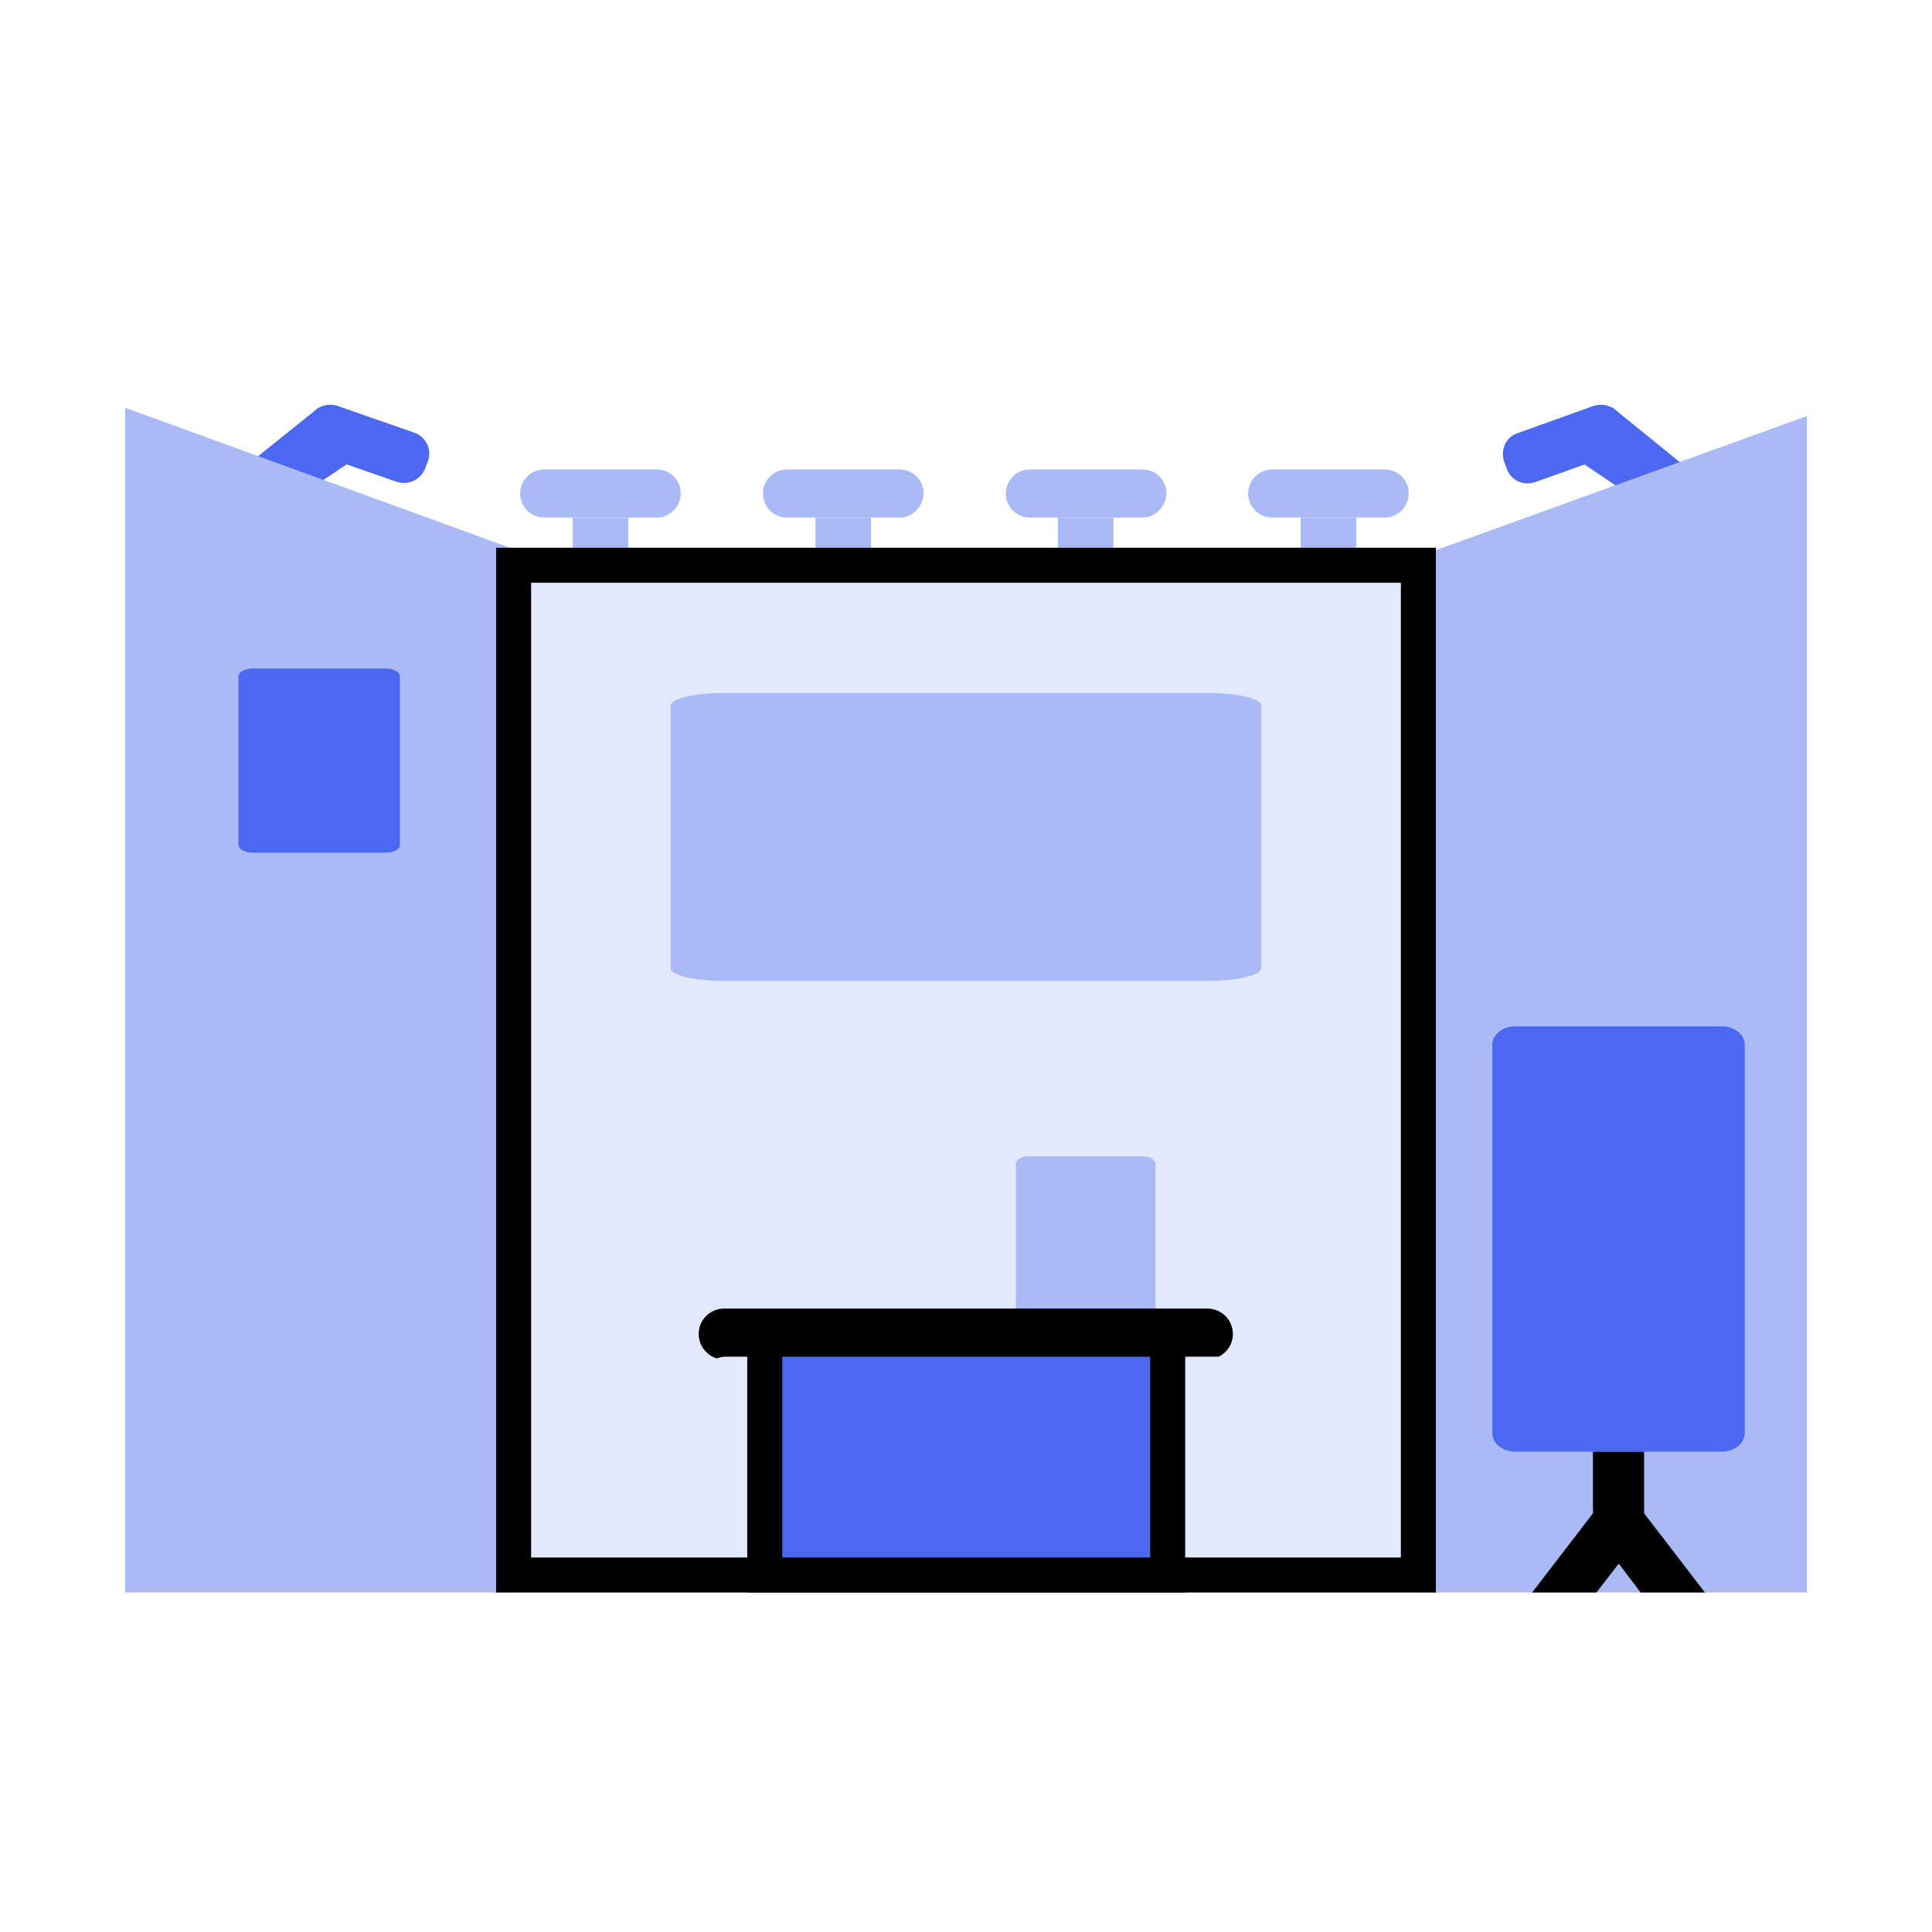 <?xml version="1.0" encoding="utf-8"?>
<!-- Generator: Adobe Illustrator 25.2.0, SVG Export Plug-In . SVG Version: 6.00 Build 0)  -->
<svg version="1.1" xmlns="http://www.w3.org/2000/svg" xmlns:xlink="http://www.w3.org/1999/xlink" x="0px" y="0px"
	 viewBox="0 0 441.6 441.6" style="enable-background:new 0 0 441.6 441.6;" xml:space="preserve">
<style type="text/css">
	.st0{fill:#E3E9FD;}
	.st1{fill:#A9BAF7;}
	.st2{fill:#4C67F0;}
	.st3{fill:#A9BAF7;stroke:#000000;stroke-width:7;stroke-linecap:round;stroke-linejoin:round;stroke-miterlimit:10;}
	.st4{fill:none;stroke:#000000;stroke-width:7;stroke-linecap:round;stroke-linejoin:round;stroke-miterlimit:10;}
	.st5{fill:#4C67F0;stroke:#000000;stroke-width:7;stroke-linecap:round;stroke-linejoin:round;}
	.st6{fill:#E3E9FD;stroke:#000000;stroke-width:7;stroke-linecap:round;stroke-linejoin:round;stroke-miterlimit:10;}
	.st7{fill:#4C67F0;stroke:#000000;stroke-width:9;stroke-miterlimit:10;}
	.st8{fill:#FFFFFF;stroke:#000000;stroke-width:8;stroke-miterlimit:10;}
	.st9{fill:#E3E9FD;stroke:#FFFFFF;stroke-width:10;}
	.st10{fill:#4C67F0;stroke:#010200;stroke-width:10;}
	.st11{fill:#FFFFFF;stroke:#000000;stroke-width:10;stroke-linecap:round;stroke-linejoin:round;}
	.st12{fill:#E3E9FD;stroke:#000000;stroke-width:8;}
	.st13{fill:#4C67F0;stroke:#000000;stroke-width:8;}
</style>
<g id="Layer_1">
	<path class="st1" d="M264.8,213.5H154c-6.7,0-12.1-1.3-12.1-2.9v-60c0-1.6,5.4-2.9,12.1-2.9h110.8c6.7,0,12.1,1.3,12.1,2.9v60
		C276.9,212.3,271.5,213.5,264.8,213.5L264.8,213.5z"/>
</g>
<g id="Layer_2">
	<g>
		<path class="st1" d="M150.1,118.3h-25.7c-3,0-5.5-2.4-5.5-5.5v0c0-3,2.4-5.5,5.5-5.5h25.7c3,0,5.5,2.4,5.5,5.5v0
			C155.6,115.8,153.1,118.3,150.1,118.3z"/>
		<rect x="130.9" y="118.3" class="st1" width="12.7" height="8.9"/>
	</g>
	<g>
		<path class="st1" d="M205.6,118.3h-25.7c-3,0-5.5-2.4-5.5-5.5v0c0-3,2.4-5.5,5.5-5.5h25.7c3,0,5.5,2.4,5.5,5.5v0
			C211,115.8,208.6,118.3,205.6,118.3z"/>
		<rect x="186.4" y="118.3" class="st1" width="12.7" height="8.9"/>
	</g>
	<g>
		<path class="st1" d="M316.5,118.3h-25.7c-3,0-5.5-2.4-5.5-5.5v0c0-3,2.4-5.5,5.5-5.5h25.7c3,0,5.5,2.4,5.5,5.5v0
			C322,115.8,319.5,118.3,316.5,118.3z"/>
		<rect x="297.3" y="118.3" class="st1" width="12.7" height="8.9"/>
	</g>
	<g>
		<path class="st1" d="M261.1,118.3h-25.7c-3,0-5.5-2.4-5.5-5.5v0c0-3,2.4-5.5,5.5-5.5h25.7c3,0,5.5,2.4,5.5,5.5v0
			C266.5,115.8,264.1,118.3,261.1,118.3z"/>
		<rect x="241.8" y="118.3" class="st1" width="12.7" height="8.9"/>
	</g>
	<g>
		<path class="st2" d="M368.2,104l-17.3,6.2c-2.7,0.9-5.6-0.4-6.5-3.1l-0.6-1.6c-0.9-2.7,0.4-5.6,3.1-6.5l17.3-6.2
			c2.7-0.9,5.6,0.4,6.5,3.1l0.6,1.6C372.2,100.1,370.8,103,368.2,104z"/>
		<polygon class="st2" points="372,112.8 386.5,107.7 368.5,93.1 357.5,103 		"/>
	</g>
	<g>
		<path class="st2" d="M73.1,104l17.5,6.1c2.7,0.9,5.6-0.4,6.6-3.1l0.6-1.6c1-2.7-0.5-5.6-3.1-6.5l-17.5-6.1
			c-2.7-0.9-5.6,0.4-6.6,3.1L70,97.5C69,100.2,70.4,103.1,73.1,104z"/>
		<polygon class="st2" points="69.3,112.8 54.6,107.8 72.8,93.2 83.9,103 		"/>
	</g>
	<polygon class="st1" points="117.4,125.5 28.6,93.2 28.6,364 116.7,364 	"/>
	<polygon class="st1" points="324.2,127.2 413,95.1 413,364 324.9,364 	"/>
	<rect x="117.4" y="129.2" class="st12" width="206.8" height="230.8"/>
	<path class="st2" d="M88.1,194.9H57.8c-1.8,0-3.3-0.8-3.3-1.8v-38.5c0-1,1.5-1.8,3.3-1.8h30.3c1.8,0,3.3,0.8,3.3,1.8v38.5
		C91.5,194.1,90,194.9,88.1,194.9L88.1,194.9z"/>
	<path class="st1" d="M276.2,224.2H165.4c-6.7,0-12.1-1.3-12.1-2.9v-60c0-1.6,5.4-2.9,12.1-2.9h110.8c6.7,0,12.1,1.3,12.1,2.9v60
		C288.3,222.9,282.9,224.2,276.2,224.2L276.2,224.2z"/>
	<polygon points="364.9,364 370,357.4 375,364 389.7,364 375.8,345.9 375.8,331.8 364.1,331.8 364.1,345.9 350.2,364 	"/>
	<path class="st2" d="M393.6,331.8h-47.3c-2.9,0-5.2-1.9-5.2-4.2v-88.8c0-2.3,2.3-4.2,5.2-4.2h47.3c2.9,0,5.2,1.9,5.2,4.2v88.8
		C398.8,329.9,396.4,331.8,393.6,331.8L393.6,331.8z"/>
	<rect x="174.8" y="304.8" class="st13" width="92.1" height="55.2"/>
	<path class="st1" d="M261.2,303.4h-26.1c-1.6,0-2.9-0.8-2.9-1.7V266c0-0.9,1.3-1.7,2.9-1.7h26.1c1.6,0,2.9,0.8,2.9,1.7v35.8
		C264.1,302.7,262.8,303.4,261.2,303.4L261.2,303.4z"/>
	<path d="M163.8,310.5c0.6-0.2,1.2-0.4,1.9-0.4h112.9c1.9-1,3.2-2.9,3.2-5.2c0-3.2-2.6-5.8-5.8-5.8H165.5c-3.2,0-5.8,2.6-5.8,5.8
		C159.7,307.5,161.4,309.7,163.8,310.5z"/>
</g>
</svg>
